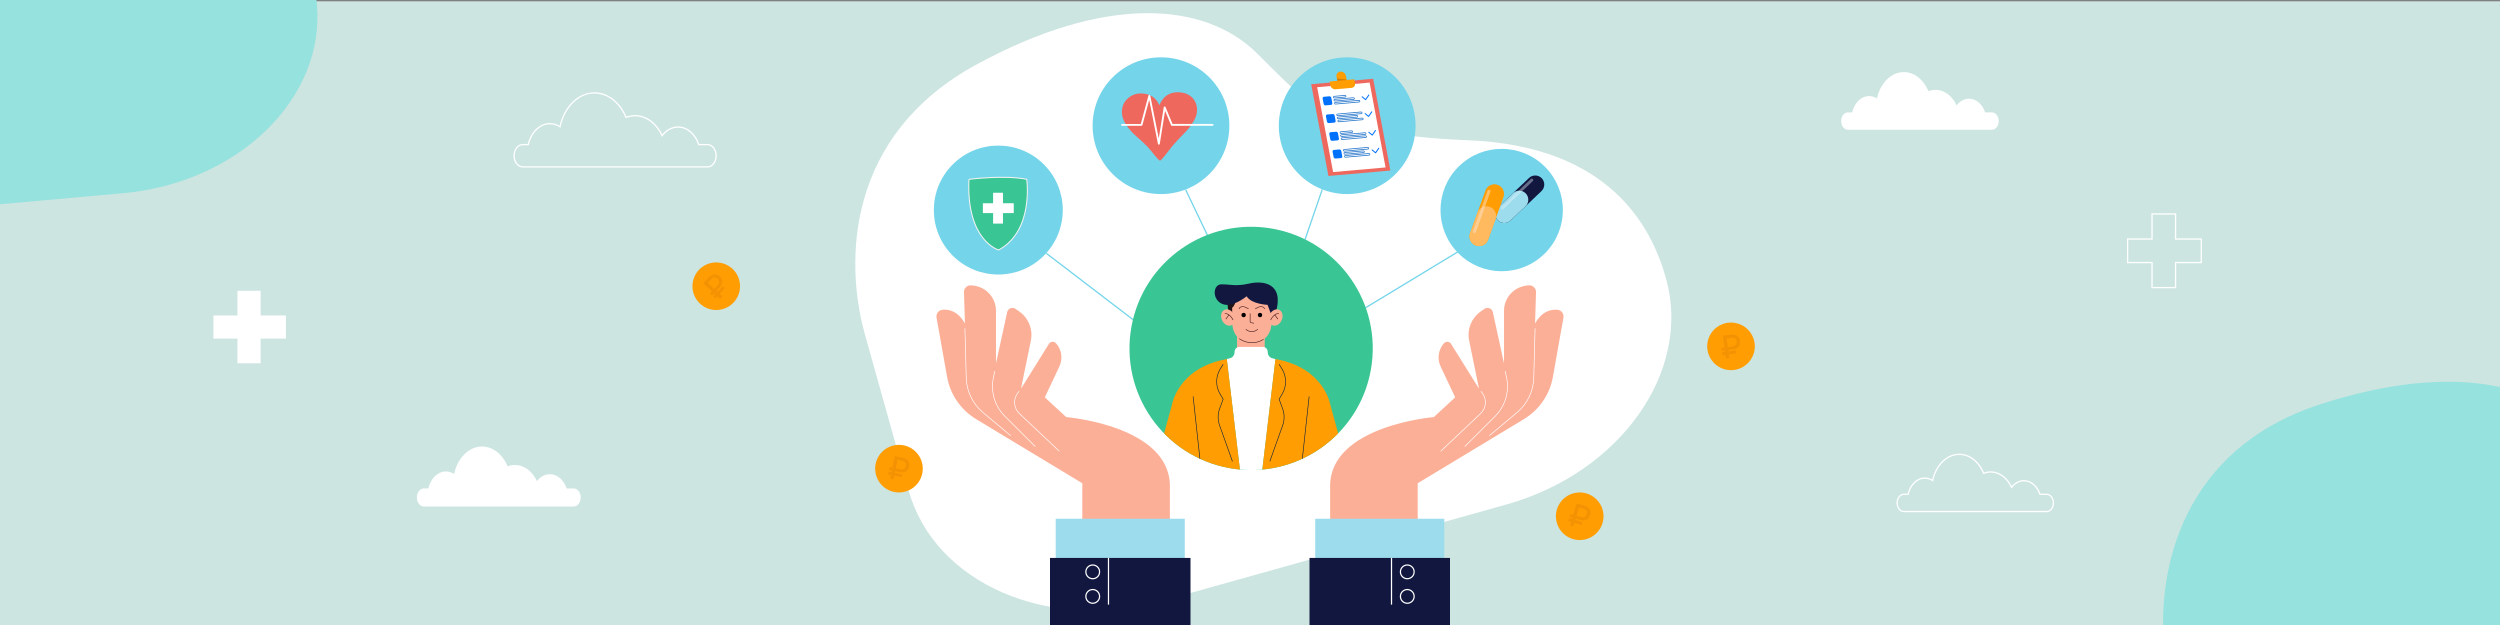 <?xml version="1.0" encoding="UTF-8"?>
<svg xmlns="http://www.w3.org/2000/svg" xmlns:xlink="http://www.w3.org/1999/xlink" viewBox="0 0 1920 480">
  <rect x="0" y="0" width="1920" height="480" fill="#808080" stroke="none"/>
  <defs>
    <style>
      .cls-1 {
        stroke: #73d4ea;
      }

      .cls-1, .cls-2, .cls-3, .cls-4, .cls-5, .cls-6, .cls-7, .cls-8 {
        stroke-miterlimit: 10;
      }

      .cls-1, .cls-2, .cls-3, .cls-4, .cls-6, .cls-7, .cls-9, .cls-8 {
        fill: none;
      }

      .cls-10 {
        mix-blend-mode: multiply;
      }

      .cls-10, .cls-11 {
        opacity: .4;
      }

      .cls-12 {
        fill: #fff;
      }

      .cls-13 {
        fill: #73d4ea;
      }

      .cls-14 {
        fill: #ff9d03;
      }

      .cls-2, .cls-3, .cls-6 {
        stroke: #fff;
      }

      .cls-15 {
        clip-path: url(#clippath-2);
      }

      .cls-16 {
        fill: #ffe2cc;
        opacity: .5;
      }

      .cls-17 {
        isolation: isolate;
      }

      .cls-3 {
        stroke-width: .95px;
      }

      .cls-18 {
        fill: #9ddced;
      }

      .cls-11 {
        fill: #e9f3fe;
      }

      .cls-19 {
        fill: #fcaf97;
      }

      .cls-4 {
        stroke: #142539;
      }

      .cls-4, .cls-7 {
        stroke-width: .48px;
      }

      .cls-20 {
        fill: #ffba5f;
      }

      .cls-21 {
        clip-path: url(#clippath-1);
      }

      .cls-22 {
        clip-path: url(#clippath-4);
      }

      .cls-23 {
        fill: #ef685e;
      }

      .cls-5 {
        stroke: #f2f2f2;
        stroke-width: .82px;
      }

      .cls-5, .cls-24 {
        fill: #39c594;
      }

      .cls-25 {
        fill: #e28100;
      }

      .cls-6 {
        stroke-width: .5px;
      }

      .cls-7 {
        stroke: #481f1f;
      }

      .cls-26 {
        fill: #12173f;
      }

      .cls-27 {
        fill: #cce5e1;
      }

      .cls-28, .cls-29 {
        fill: #1e1318;
      }

      .cls-30 {
        clip-path: url(#clippath-3);
      }

      .cls-29 {
        opacity: .2;
      }

      .cls-8 {
        stroke: #2676cb;
        stroke-width: .6px;
      }

      .cls-31 {
        fill: #d6e7fa;
      }

      .cls-32 {
        fill: #96e2de;
      }

      .cls-33 {
        fill: #0171fc;
      }
    </style>
    <clipPath id="clippath-1">
      <circle class="cls-9" cx="960.87" cy="267.59" r="93.41" transform="translate(528.29 1166.33) rotate(-79.86)"/>
    </clipPath>
    <clipPath id="clippath-2">
      <rect class="cls-9" x="-2" width="1923" height="480"/>
    </clipPath>
    <clipPath id="clippath-3">
      <rect class="cls-9" x="745" y="597" width="400" height="230"/>
    </clipPath>
    <clipPath id="clippath-4">
      <rect class="cls-9" x="485.12" y="597.92" width="917.75" height="229.08"/>
    </clipPath>
  </defs>
  <g class="cls-17">
    <g id="_Слой_1" data-name="Слой 1">
      <g>
        <g>
          <circle class="cls-31" cx="1237.59" cy="72.98" r="6.68"/>
          <circle class="cls-31" cx="1237.59" cy="55.45" r="6.68"/>
          <path class="cls-31" d="m1237.59,31.25c3.69,0,6.68,2.99,6.68,6.68s-2.99,6.68-6.68,6.68-6.68-2.99-6.68-6.68,2.99-6.68,6.68-6.68Z"/>
        </g>
        <g>
          <path class="cls-31" d="m1254.75,66.31c3.69,0,6.68,2.99,6.68,6.68s-2.99,6.68-6.68,6.68-6.68-2.99-6.68-6.68,2.99-6.68,6.68-6.68Z"/>
          <path class="cls-31" d="m1254.75,48.78c3.69,0,6.68,2.99,6.68,6.68s-2.99,6.68-6.68,6.68-6.68-2.99-6.68-6.68,2.99-6.68,6.68-6.68Z"/>
          <path class="cls-31" d="m1254.75,31.25c3.69,0,6.68,2.99,6.68,6.68s-2.99,6.68-6.68,6.68-6.68-2.99-6.68-6.68,2.99-6.68,6.68-6.68Z"/>
        </g>
        <g>
          <path class="cls-31" d="m1271.91,66.31c3.69,0,6.68,2.99,6.68,6.68s-2.99,6.68-6.68,6.68-6.68-2.99-6.68-6.68,2.99-6.68,6.68-6.68Z"/>
          <path class="cls-31" d="m1271.91,48.78c3.69,0,6.68,2.99,6.68,6.68s-2.99,6.68-6.68,6.68-6.68-2.99-6.68-6.68,2.99-6.68,6.68-6.68Z"/>
          <path class="cls-31" d="m1271.91,31.25c3.69,0,6.68,2.99,6.68,6.68s-2.99,6.68-6.68,6.68-6.68-2.99-6.68-6.68,2.99-6.68,6.68-6.68Z"/>
        </g>
        <g>
          <path class="cls-31" d="m1289.06,66.31c3.69,0,6.68,2.99,6.68,6.68s-2.99,6.68-6.68,6.68-6.68-2.99-6.68-6.68,2.99-6.68,6.68-6.68Z"/>
          <path class="cls-31" d="m1289.06,48.78c3.69,0,6.68,2.99,6.68,6.68s-2.99,6.68-6.68,6.68-6.68-2.99-6.68-6.68,2.99-6.68,6.68-6.68Z"/>
          <path class="cls-31" d="m1289.06,31.25c3.69,0,6.68,2.99,6.68,6.68s-2.99,6.68-6.68,6.68-6.68-2.99-6.68-6.68,2.99-6.68,6.68-6.68Z"/>
        </g>
      </g>
      <rect class="cls-27" x="-2" y="1" width="1923" height="480"/>
      <path class="cls-12" d="m1156.84,387.48c87.72-24.57,142.63-102.33,122.65-173.67h0c-11.25-40.15-43.57-101.85-152.41-106.12-108.83-4.27-122.61-28.65-162.39-67.4-39.79-38.75-115.56-44.82-214.96,9.38-99.4,54.2-101.37,150.45-85.44,207.33l33.54,119.73c19.98,71.35,107.3,109.27,195.01,84.69l264-73.95Z"/>
      <circle class="cls-9" cx="957.87" cy="283.59" r="111.46" transform="translate(510.06 1176.56) rotate(-79.86)"/>
      <path class="cls-12" d="m320.15,382.06c0,1.91.6,3.64,1.58,4.9.97,1.27,2.32,2.04,3.79,2.04h115.1c2.96,0,5.38-3.12,5.38-6.94,0-1.91-.6-3.64-1.58-4.9-.97-1.27-2.32-2.04-3.79-2.04h-5.44c-2.15-6.44-7.11-10.94-12.89-10.94-3.89,0-7.4,2.04-9.95,5.33-3.39-7.42-9.64-12.4-16.8-12.4-1.97,0-3.86.38-5.65,1.08-3.74-9.08-11.15-15.26-19.68-15.26-10.25,0-18.87,8.92-21.47,21.06-1.89-1.22-4.02-1.91-6.28-1.91-6.39,0-11.78,5.5-13.48,13.04h-3.47c-2.96,0-5.38,3.12-5.38,6.94Z"/>
      <path class="cls-2" d="m1457,386.24c0,1.82.57,3.47,1.51,4.67.92,1.21,2.21,1.95,3.62,1.95h109.74c2.82,0,5.13-2.98,5.13-6.62,0-1.82-.57-3.47-1.51-4.67-.92-1.21-2.21-1.95-3.62-1.95h-5.19c-2.05-6.14-6.78-10.43-12.29-10.43-3.71,0-7.06,1.95-9.49,5.09-3.23-7.07-9.2-11.82-16.02-11.82-1.88,0-3.68.37-5.39,1.03-3.57-8.66-10.63-14.55-18.76-14.55-9.77,0-17.99,8.51-20.47,20.08-1.8-1.16-3.83-1.83-5.99-1.83-6.09,0-11.23,5.25-12.85,12.43h-3.3c-2.82,0-5.13,2.98-5.13,6.62Z"/>
      <path class="cls-2" d="m394.82,119.62c0,2.35.74,4.49,1.95,6.04,1.19,1.56,2.86,2.52,4.68,2.52h141.92c3.65,0,6.63-3.85,6.63-8.56,0-2.35-.74-4.49-1.95-6.04-1.19-1.56-2.86-2.52-4.68-2.52h-6.71c-2.65-7.94-8.77-13.49-15.89-13.49-4.79,0-9.13,2.52-12.27,6.58-4.18-9.14-11.89-15.29-20.72-15.29-2.43,0-4.76.47-6.97,1.33-4.62-11.2-13.74-18.82-24.27-18.82-12.63,0-23.26,11-26.47,25.97-2.33-1.5-4.95-2.36-7.74-2.36-7.88,0-14.53,6.78-16.62,16.08h-4.27c-3.64,0-6.63,3.85-6.63,8.56Z"/>
      <path class="cls-12" d="m1414,92.99c0,1.83.58,3.5,1.52,4.71.93,1.22,2.23,1.96,3.65,1.96h110.66c2.84,0,5.17-3,5.17-6.68,0-1.83-.58-3.5-1.52-4.71-.93-1.22-2.23-1.96-3.65-1.96h-5.23c-2.07-6.19-6.84-10.52-12.39-10.52-3.74,0-7.12,1.96-9.56,5.13-3.26-7.13-9.27-11.92-16.16-11.92-1.89,0-3.71.37-5.43,1.04-3.6-8.73-10.72-14.68-18.92-14.68-9.85,0-18.14,8.58-20.64,20.25-1.82-1.17-3.86-1.84-6.04-1.84-6.14,0-11.33,5.29-12.96,12.53h-3.33c-2.84,0-5.17,3-5.17,6.68Z"/>
      <path class="cls-19" d="m1088.78,408.01v-36.87l81.59-49.26c11.74-7.09,19.86-18.9,22.26-32.41l8.1-45.56c.52-2.93-1.54-5.72-4.5-6.01-4.79-.48-11.89.85-17.3,10.55l.74-24.05c.1-3.16-2.65-5.65-5.78-5.26l-1.73.22c-9.76,1.22-17.08,9.52-17.08,19.35v40.41l-8.58-39.38c-.64-2.92-4.05-4.24-6.49-2.51l-2.97,2.1c-7.05,5-10.49,13.7-8.75,22.17l7.57,36.99-21.45-34.4c-1.2-1.93-3.92-2.16-5.44-.47h0c-4.36,4.89-5.38,11.92-2.58,17.84l11.19,23.69-16.42,15.18s-79.63,6.51-79.63,52.98v34.7h67.23Z"/>
      <path class="cls-6" d="m1137.29,300.4l1.19,1.6c3.55,4.8,2.96,11.5-1.38,15.6l-30.66,28.96"/>
      <path class="cls-6" d="m1156.01,285l1.06,5.01c2.27,10.76-1.05,21.93-8.84,29.7l-23.29,23.24"/>
      <path class="cls-6" d="m1178.94,252.16l-1.01,38.03c-.27,10.29-4.95,19.98-12.85,26.59l-21.25,17.8"/>
      <rect class="cls-18" x="1010.08" y="398.4" width="99.14" height="38.11"/>
      <rect class="cls-26" x="1005.7" y="428.49" width="107.9" height="51.51"/>
      <line class="cls-3" x1="1068.68" y1="464.35" x2="1068.68" y2="428.49"/>
      <path class="cls-3" d="m1086.06,439.19c0,2.91-2.36,5.27-5.27,5.27s-5.27-2.36-5.27-5.27,2.36-5.27,5.27-5.27,5.27,2.36,5.27,5.27Z"/>
      <path class="cls-3" d="m1086.06,458.03c0,2.91-2.36,5.27-5.27,5.27s-5.27-2.36-5.27-5.27,2.36-5.27,5.27-5.27,5.27,2.36,5.27,5.27Z"/>
      <path class="cls-19" d="m831.22,408.01v-36.87l-81.59-49.26c-11.74-7.09-19.86-18.9-22.26-32.41l-8.1-45.56c-.52-2.93,1.54-5.72,4.5-6.01,4.79-.48,11.89.85,17.3,10.55l-.74-24.05c-.1-3.16,2.65-5.65,5.78-5.26l1.73.22c9.76,1.22,17.08,9.52,17.08,19.35v40.41l8.58-39.38c.64-2.92,4.05-4.24,6.49-2.51l2.97,2.1c7.05,5,10.49,13.7,8.75,22.17l-7.57,36.99,21.45-34.4c1.2-1.93,3.92-2.16,5.44-.47h0c4.36,4.89,5.38,11.92,2.58,17.84l-11.19,23.69,16.42,15.18s79.63,6.51,79.63,52.98v34.7h-67.23Z"/>
      <path class="cls-6" d="m782.71,300.4l-1.19,1.6c-3.55,4.8-2.96,11.5,1.38,15.6l30.66,28.96"/>
      <path class="cls-6" d="m763.99,285l-1.06,5.01c-2.27,10.76,1.05,21.93,8.84,29.7l23.29,23.24"/>
      <path class="cls-6" d="m741.06,252.16l1.01,38.03c.27,10.29,4.95,19.98,12.85,26.59l21.25,17.8"/>
      <rect class="cls-18" x="810.77" y="398.4" width="99.14" height="38.11" transform="translate(1720.69 834.91) rotate(180)"/>
      <rect class="cls-26" x="806.39" y="428.49" width="107.9" height="51.51" transform="translate(1720.69 908.49) rotate(180)"/>
      <line class="cls-3" x1="851.32" y1="464.35" x2="851.32" y2="428.49"/>
      <path class="cls-3" d="m833.94,439.19c0,2.91,2.36,5.27,5.27,5.27s5.27-2.36,5.27-5.27-2.36-5.27-5.27-5.27-5.27,2.36-5.27,5.27Z"/>
      <path class="cls-3" d="m833.94,458.03c0,2.91,2.36,5.27,5.27,5.27s5.27-2.36,5.27-5.27-2.36-5.27-5.27-5.27-5.27,2.36-5.27,5.27Z"/>
      <circle class="cls-13" cx="766.7" cy="161.32" r="49.51" transform="translate(110.49 589.39) rotate(-45)"/>
      <line class="cls-1" x1="803.5" y1="194.5" x2="871.5" y2="246.5"/>
      <circle class="cls-13" cx="891.64" cy="96.54" r="52.51" transform="translate(192.89 658.76) rotate(-45)"/>
      <circle class="cls-13" cx="1034.64" cy="96.54" r="52.51" transform="translate(234.78 759.88) rotate(-45)"/>
      <path class="cls-23" d="m915.28,74.63c2.71,2.53,4.07,5.9,4.07,10.12,0,2.78-1.02,5.8-3.05,9.04-2.03,3.24-4.33,6.12-6.89,8.65-2.56,2.52-5.33,5.48-8.3,8.87-2.98,3.39-8.88,11.97-10.23,11.97-1.51,0-6.69-7.7-9.66-10.67-2.98-2.98-5.88-5.67-8.71-8.08-2.83-2.41-5.35-5.29-7.57-8.65-2.22-3.35-3.34-6.57-3.34-9.66,0-4.29,1.45-7.78,4.35-10.45,2.9-2.67,6.27-4.01,10.11-4.01,6.93,0,11.71,3.02,14.35,9.05,2.71-6.63,7.38-9.95,14.01-9.95,4.52,0,8.14,1.26,10.85,3.78Z"/>
      <line class="cls-1" x1="910.5" y1="145.5" x2="930.7" y2="187.82"/>
      <line class="cls-1" x1="1001.25" y1="186.88" x2="1015.5" y2="145.5"/>
      <polygon class="cls-23" points="1067.82 130.95 1020.23 135.14 1007 64.68 1054.59 60.49 1067.82 130.95"/>
      <polygon class="cls-12" points="1064.1 128.59 1023.81 132.14 1011.57 66.97 1051.86 63.42 1064.1 128.59"/>
      <g>
        <g>
          <path class="cls-14" d="m1034.84,64.57l-7.23.64-1.18-6.3c-.37-1.98.95-3.72,2.94-3.9h0c2-.18,3.91,1.29,4.29,3.26l1.18,6.3Z"/>
          <path class="cls-14" d="m1031.16,58.67c.11.6-.28,1.12-.89,1.17-.6.05-1.18-.39-1.29-.98-.11-.6.28-1.12.89-1.17.6-.05,1.18.39,1.29.98Z"/>
          <polygon class="cls-29" points="1026.69 60.27 1034.17 60.99 1034.67 63.68 1027.44 64.31 1026.69 60.27"/>
        </g>
        <path class="cls-14" d="m1037.94,67.49l-12.24,1.08c-1.84.16-3.62-1.19-3.96-3.02l-.56-2.96,18.92-1.67.56,2.96c.34,1.83-.87,3.44-2.72,3.6Z"/>
        <line class="cls-14" x1="1023.34" y1="64.68" x2="1038.78" y2="63.32"/>
        <line class="cls-14" x1="1023.59" y1="66.01" x2="1039.03" y2="64.65"/>
      </g>
      <g>
        <path class="cls-33" d="m1022.18,80.57l-4.14.36c-.69.06-1.36-.45-1.49-1.14l-.77-4.11c-.13-.69.33-1.3,1.02-1.36l4.14-.36c.69-.06,1.36.45,1.49,1.14l.77,4.11c.13.69-.33,1.3-1.02,1.36Z"/>
        <g>
          <path class="cls-8" d="m1033.2,74.52l-8.42.74c-.36.03-.7-.23-.76-.58h0c-.07-.35.17-.66.52-.69l8.42-.74c.36-.03.7.23.76.58h0c.07.35-.17.66-.52.69Z"/>
          <path class="cls-8" d="m1039.65,76.33l-14.43,1.27c-.36.03-.7-.23-.76-.58h0c-.07-.35.17-.66.52-.69l14.43-1.27c.36-.03.7.23.76.58h0c.07.35-.17.66-.52.69Z"/>
          <path class="cls-8" d="m1043.87,78.33l-18.21,1.6c-.36.03-.7-.23-.76-.58h0c-.07-.35.17-.66.52-.69l18.21-1.6c.36-.03.7.23.76.58h0c.07.35-.17.66-.52.69Z"/>
        </g>
      </g>
      <g>
        <path class="cls-33" d="m1024.73,94.18l-4.14.36c-.69.06-1.36-.45-1.49-1.14l-.77-4.11c-.13-.69.33-1.3,1.02-1.36l4.14-.36c.69-.06,1.36.45,1.49,1.14l.77,4.11c.13.69-.33,1.3-1.02,1.36Z"/>
        <g>
          <path class="cls-8" d="m1045.55,87.27l-18.21,1.6c-.36.03-.7-.23-.76-.58h0c-.07-.35.17-.66.52-.69l18.21-1.6c.36-.03.7.23.76.58h0c.07.35-.17.66-.52.69Z"/>
          <path class="cls-8" d="m1042.21,89.94l-14.43,1.27c-.36.03-.7-.23-.76-.58h0c-.07-.35.17-.66.52-.69l14.43-1.27c.36-.03.7.23.76.58h0c.07.35-.17.66-.52.69Z"/>
          <path class="cls-8" d="m1046.42,91.94l-18.21,1.6c-.36.03-.7-.23-.76-.58h0c-.07-.35.17-.66.52-.69l18.21-1.6c.36-.03.7.23.76.58h0c.07.35-.17.66-.52.69Z"/>
        </g>
      </g>
      <g>
        <path class="cls-33" d="m1027.29,107.79l-4.14.36c-.69.06-1.36-.45-1.49-1.14l-.77-4.11c-.13-.69.33-1.3,1.02-1.36l4.14-.36c.69-.06,1.36.45,1.49,1.14l.77,4.11c.13.69-.33,1.3-1.02,1.36Z"/>
        <g>
          <path class="cls-8" d="m1038.31,101.74l-8.42.74c-.36.03-.7-.23-.76-.58h0c-.07-.35.17-.66.52-.69l8.42-.74c.36-.03.7.23.76.58h0c.07.35-.17.66-.52.69Z"/>
          <path class="cls-8" d="m1048.54,103.21l-18.21,1.6c-.36.03-.7-.23-.76-.58h0c-.07-.35.17-.66.52-.69l18.21-1.6c.36-.03.7.23.76.58h0c.07.35-.17.66-.52.69Z"/>
          <path class="cls-8" d="m1048.98,105.55l-18.21,1.6c-.36.03-.7-.23-.76-.58h0c-.07-.35.17-.66.52-.69l18.21-1.6c.36-.03.7.23.76.58h0c.07.35-.17.66-.52.69Z"/>
        </g>
      </g>
      <g>
        <path class="cls-33" d="m1029.84,121.4l-4.14.36c-.69.06-1.36-.45-1.49-1.14l-.77-4.11c-.13-.69.33-1.3,1.02-1.36l4.14-.36c.69-.06,1.36.45,1.49,1.14l.77,4.11c.13.69-.33,1.3-1.02,1.36Z"/>
        <g>
          <path class="cls-8" d="m1050.66,114.49l-18.21,1.6c-.36.03-.7-.23-.76-.58h0c-.07-.35.17-.66.52-.69l18.21-1.6c.36-.03.7.23.76.58h0c.07.35-.17.66-.52.69Z"/>
          <path class="cls-8" d="m1047.32,117.16l-14.43,1.27c-.36.03-.7-.23-.76-.58h0c-.07-.35.17-.66.52-.69l14.43-1.27c.36-.03.7.23.76.58h0c.07.35-.17.66-.52.69Z"/>
          <path class="cls-8" d="m1051.53,119.16l-18.21,1.6c-.36.03-.7-.23-.76-.58h0c-.07-.35.17-.66.52-.69l18.21-1.6c.36-.03.7.23.76.58h0c.07.35-.17.66-.52.69Z"/>
        </g>
      </g>
      <path class="cls-33" d="m1048.72,76.93c-.07,0-.15-.04-.2-.09l-2.63-2.21c-.16-.14-.18-.38-.05-.54.14-.16.38-.19.55-.05l2.3,1.94,2.24-3.21c.12-.18.36-.22.54-.1.18.12.22.36.1.54l-2.48,3.56c-.06.09-.16.15-.27.16-.03,0-.06,0-.1,0Z"/>
      <path class="cls-33" d="m1053.83,104.15c-.07,0-.15-.04-.2-.09l-2.63-2.21c-.16-.14-.18-.38-.05-.54.14-.16.38-.18.54-.05l2.3,1.94,2.24-3.21c.12-.18.36-.22.54-.1.18.12.22.36.1.54l-2.48,3.56c-.06.09-.16.15-.27.16-.03,0-.06,0-.1,0Z"/>
      <path class="cls-33" d="m1051.01,89.83c-.07,0-.15-.04-.2-.09l-2.63-2.21c-.16-.14-.18-.38-.05-.54.14-.16.38-.18.55-.05l2.3,1.94,2.24-3.21c.12-.18.36-.22.54-.1.18.12.22.36.1.54l-2.48,3.56c-.06.09-.16.15-.27.16-.03,0-.06,0-.1,0Z"/>
      <path class="cls-33" d="m1056.39,117.76c-.07,0-.15-.04-.2-.09l-2.63-2.21c-.16-.14-.18-.38-.05-.54.14-.16.38-.18.55-.05l2.3,1.94,2.24-3.21c.12-.18.36-.22.54-.1.18.12.22.36.1.54l-2.48,3.56c-.06.09-.16.15-.27.16-.03,0-.06,0-.1,0Z"/>
      <circle class="cls-13" cx="1153.3" cy="161.32" r="46.99" transform="translate(223.72 862.75) rotate(-45)"/>
      <line class="cls-1" x1="1048.5" y1="236.5" x2="1119.5" y2="193.5"/>
      <g>
        <circle class="cls-14" cx="690.4" cy="359.94" r="18.28" transform="translate(-50.69 121.2) rotate(-9.68)"/>
        <g class="cls-10">
          <path class="cls-14" d="m680.83,373.77c-7.63-5.28-9.54-15.77-4.27-23.4,5.28-7.63,15.77-9.54,23.4-4.27,7.63,5.28,9.54,15.77,4.27,23.4-5.28,7.63-15.77,9.54-23.4,4.27Zm18.52-26.78c-7.14-4.94-16.96-3.15-21.9,3.99-4.94,7.14-3.15,16.96,3.99,21.9,7.14,4.94,16.96,3.15,21.9-3.99,4.94-7.14,3.15-16.96-3.99-21.9Z"/>
        </g>
        <g id="_3" data-name="3" class="cls-10">
          <path class="cls-25" d="m683.63,367.59l.58-2.84-2.24-.45.45-2.23,2.24.45.22-1.11-2.24-.45.45-2.23,2.24.45,1.8-8.91,5.89,1.19c1.04.21,1.94.52,2.68.93.74.41,1.34.93,1.78,1.54.87,1.22,1.14,2.7.79,4.39s-1.16,2.97-2.43,3.75c-.63.39-1.39.63-2.23.72-.84.09-1.8.02-2.84-.19l-3.31-.67-.22,1.1,5.78,1.17-.45,2.23-5.78-1.17-.58,2.84-2.58-.52Zm7.6-7.24c1.33.27,2.37.18,3.08-.26.71-.44,1.17-1.21,1.39-2.28s.08-1.94-.4-2.62c-.48-.68-1.4-1.17-2.73-1.44l-3.31-.67-1.34,6.6,3.31.67Z"/>
        </g>
      </g>
      <g>
        <circle class="cls-14" cx="1213.21" cy="396.55" r="18.28" transform="translate(-29.17 103.93) rotate(-4.85)"/>
        <g class="cls-10">
          <path class="cls-14" d="m1202.51,409.53c-7.16-5.9-8.18-16.52-2.28-23.68,5.9-7.16,16.52-8.18,23.68-2.28,7.16,5.9,8.18,16.52,2.28,23.68-5.9,7.16-16.52,8.18-23.68,2.28Zm20.71-25.12c-6.7-5.52-16.64-4.56-22.16,2.13-5.52,6.7-4.56,16.64,2.13,22.16,6.7,5.52,16.64,4.56,22.16-2.13,5.52-6.7,4.56-16.64-2.13-22.16Z"/>
        </g>
        <g id="_3-2" data-name="3" class="cls-10">
          <path class="cls-25" d="m1205.82,403.6l.81-2.79-2.19-.64.64-2.19,2.19.64.32-1.08-2.19-.64.64-2.19,2.19.64,2.55-8.72,5.77,1.68c1.02.3,1.89.69,2.59,1.16.71.47,1.26,1.04,1.64,1.69.76,1.29.9,2.79.42,4.44s-1.41,2.86-2.74,3.53c-.66.34-1.43.52-2.28.53-.84.02-1.79-.13-2.82-.43l-3.24-.95-.31,1.08,5.66,1.65-.64,2.19-5.66-1.65-.81,2.79-2.53-.74Zm8.18-6.57c1.31.38,2.35.38,3.09,0,.74-.38,1.27-1.11,1.58-2.16s.24-1.92-.18-2.64c-.42-.72-1.3-1.28-2.6-1.66l-3.24-.95-1.89,6.46,3.24.95Z"/>
        </g>
      </g>
      <g>
        <circle class="cls-14" cx="1329.4" cy="265.94" r="18.28" transform="translate(37.84 678.14) rotate(-29.01)"/>
        <g class="cls-10">
          <path class="cls-14" d="m1324.95,282.16c-8.94-2.45-14.23-11.72-11.77-20.67,2.45-8.94,11.72-14.23,20.67-11.77,8.94,2.45,14.23,11.72,11.77,20.67-2.45,8.94-11.72,14.23-20.67,11.77Zm8.61-31.4c-8.37-2.29-17.05,2.65-19.34,11.02-2.29,8.37,2.65,17.05,11.02,19.34,8.37,2.29,17.05-2.65,19.34-11.02,2.29-8.37-2.65-17.05-11.02-19.34Z"/>
        </g>
        <g id="_3-3" data-name="3" class="cls-10">
          <path class="cls-25" d="m1325.55,275.4l-.4-2.88-2.26.31-.31-2.26,2.26-.31-.15-1.12-2.26.31-.31-2.26,2.26-.31-1.25-9,5.95-.82c1.05-.15,2.01-.15,2.84,0,.84.14,1.57.43,2.19.87,1.22.87,1.97,2.17,2.2,3.88s-.11,3.18-1.05,4.34c-.47.58-1.1,1.06-1.87,1.42-.76.36-1.69.62-2.75.76l-3.35.46.15,1.11,5.84-.81.31,2.26-5.84.81.4,2.88-2.61.36Zm4.77-9.35c1.35-.19,2.3-.61,2.82-1.26.52-.65.71-1.53.56-2.61s-.57-1.85-1.24-2.34c-.68-.49-1.71-.64-3.06-.45l-3.35.46.92,6.67,3.35-.46Z"/>
        </g>
      </g>
      <g>
        <circle class="cls-14" cx="550.06" cy="219.8" r="18.28" transform="translate(144.27 651.33) rotate(-68.54)"/>
        <g class="cls-10">
          <path class="cls-14" d="m556.96,235.14c-8.46,3.8-18.43.01-22.24-8.45-3.8-8.46-.01-18.43,8.45-22.24,8.46-3.8,18.43-.01,22.24,8.45,3.8,8.46.01,18.43-8.45,22.24Zm-13.34-29.7c-7.92,3.56-11.46,12.89-7.91,20.81,3.56,7.92,12.89,11.46,20.81,7.91,7.92-3.56,11.46-12.89,7.91-20.81-3.56-7.92-12.89-11.46-20.81-7.91Z"/>
        </g>
        <g id="_3-4" data-name="3" class="cls-10">
          <path class="cls-25" d="m553.11,229.55l-2.14-1.96-1.55,1.68-1.68-1.54,1.55-1.68-.83-.76-1.55,1.68-1.68-1.54,1.55-1.68-6.69-6.15,4.07-4.42c.72-.78,1.45-1.39,2.18-1.81.74-.42,1.49-.67,2.24-.72,1.5-.11,2.9.42,4.17,1.59s1.94,2.53,1.95,4.02c0,.75-.17,1.51-.54,2.28-.36.76-.91,1.55-1.63,2.34l-2.29,2.49.83.76,3.99-4.34,1.68,1.54-3.99,4.34,2.14,1.96-1.78,1.94Zm-2.27-10.25c.92-1,1.38-1.93,1.37-2.77-.01-.83-.43-1.63-1.23-2.37s-1.62-1.07-2.45-1.01c-.83.06-1.72.59-2.64,1.6l-2.29,2.49,4.95,4.55,2.29-2.49Z"/>
        </g>
      </g>
      <path class="cls-5" d="m744.12,137.73s27.59-3.54,44.44,0c0,0,5.63,39.62-21.61,54.27,0,0-24.95-7.07-22.82-54.27Z"/>
      <polygon class="cls-12" points="778.55 156.09 770.28 156.09 770.28 148.03 762.71 148.03 762.71 156.09 754.85 156.09 754.85 163.66 762.71 163.66 762.71 171.73 770.28 171.73 770.28 163.66 778.55 163.66 778.55 156.09"/>
      <polygon class="cls-12" points="219.58 242.27 200.15 242.27 200.15 223.32 182.36 223.32 182.36 242.27 163.9 242.27 163.9 260.06 182.36 260.06 182.36 279 200.15 279 200.15 260.06 219.58 260.06 219.58 242.27"/>
      <polygon class="cls-2" points="1690.58 183.57 1670.84 183.57 1670.84 164.32 1652.76 164.32 1652.76 183.57 1634 183.57 1634 201.65 1652.76 201.65 1652.76 220.9 1670.84 220.9 1670.84 201.65 1690.58 201.65 1690.58 183.57"/>
      <path class="cls-26" d="m1184.1,136.93c1.32,1.38,1.95,3.18,1.9,4.96-.04,1.78-.76,3.55-2.15,4.86l-23.79,22.62c-2.77,2.63-7.19,2.52-9.83-.25-1.32-1.38-1.95-3.18-1.9-4.96.05-1.78.77-3.54,2.15-4.86l23.79-22.62c2.77-2.63,7.19-2.52,9.83.25Z"/>
      <path class="cls-18" d="m1171.83,148.6c1.32,1.38,1.95,3.18,1.9,4.96-.04,1.78-.76,3.55-2.15,4.86l-11.52,10.95c-2.77,2.63-7.19,2.52-9.83-.25-1.32-1.38-1.95-3.18-1.9-4.96.05-1.78.77-3.54,2.15-4.86l11.52-10.95c2.77-2.63,7.19-2.52,9.82.25Z"/>
      <rect class="cls-11" x="1148.51" y="147.9" width="33.28" height="2.19" rx=".99" ry=".99" transform="translate(218.15 843.95) rotate(-43.56)"/>
      <path class="cls-14" d="m1150.23,141.96c1.91.69,3.36,2.09,4.16,3.8.8,1.71.96,3.72.27,5.63l-11.8,32.74c-1.37,3.81-5.62,5.81-9.43,4.43-1.91-.69-3.36-2.09-4.16-3.8-.8-1.71-.96-3.72-.27-5.63l11.8-32.74c1.37-3.81,5.62-5.81,9.43-4.43Z"/>
      <path class="cls-20" d="m1144.14,158.85c1.91.69,3.36,2.09,4.16,3.8.8,1.71.96,3.72.27,5.63l-5.71,15.85c-1.37,3.81-5.62,5.81-9.43,4.43-1.91-.69-3.36-2.09-4.16-3.8-.8-1.71-.96-3.72-.27-5.63l5.71-15.85c1.37-3.81,5.62-5.81,9.43-4.43Z"/>
      <rect class="cls-16" x="1120.36" y="161.24" width="35.28" height="2.32" rx="1.04" ry="1.04" transform="translate(599.31 1177.9) rotate(-70.18)"/>
      <g class="cls-21">
        <circle class="cls-24" cx="960.87" cy="267.59" r="93.41" transform="translate(528.29 1166.33) rotate(-79.86)"/>
        <polygon class="cls-28" points="942.64 232.48 943.46 241.15 948.68 241.15 950.71 230.65 942.64 232.48"/>
        <path class="cls-19" d="m976.58,236.33s-3.84-2.1-3.22-13.21h-23.85c.61,11.11-3.22,13.21-3.22,13.21l.03,9.35c-.49,11.34,5.78,17.42,15.12,17.42s15.62-6.08,15.12-17.42l.03-9.35Z"/>
        <path class="cls-26" d="m957.42,227.53s-11.11,9.35-18.9,5.83c-7.79-3.52-6.98-14.77-.68-14.97,6.3-.2,10.98,1.83,21.48-.61,10.5-2.44,27.37-.55,20.37,22.7l-3.57.68-2.64-7.05s-12.33-.41-16.06-6.57Z"/>
        <rect class="cls-19" x="950.03" y="254.36" width="21.28" height="16.8"/>
        <path class="cls-7" d="m951.75,260.1c3.84,2.67,11.09,5.17,18.68.5"/>
        <path class="cls-7" d="m960.09,240.68v6.33c0,.4.28.74.67.81l2.31.42"/>
        <g>
          <path class="cls-7" d="m951.56,237.25s1.35-4.01,7.32,0"/>
          <path class="cls-7" d="m971.29,237.25s-1.35-4.01-7.32,0"/>
        </g>
        <path class="cls-19" d="m947.8,241.78c1.47,3.28.59,6.87-1.97,8.02-2.56,1.15-5.83-.57-7.3-3.85-1.47-3.28-.59-6.87,1.97-8.02,2.56-1.15,5.83.57,7.3,3.85Z"/>
        <path class="cls-7" d="m940.67,241.02c2.08-.81,5.08,2.03,6.35,4.78"/>
        <line class="cls-7" x1="941.44" y1="245.08" x2="943.85" y2="241.83"/>
        <path class="cls-19" d="m975.05,241.78c-1.47,3.28-.59,6.87,1.97,8.02,2.56,1.15,5.83-.57,7.3-3.85,1.47-3.28.59-6.87-1.97-8.02-2.56-1.15-5.83.57-7.3,3.85Z"/>
        <path class="cls-7" d="m982.18,241.02c-2.08-.81-5.08,2.03-6.35,4.78"/>
        <line class="cls-7" x1="981.42" y1="245.08" x2="979" y2="241.83"/>
        <g>
          <path class="cls-12" d="m973.68,271.16l-.14-1.46c-.18-1.86-1.74-3.27-3.6-3.27h-18.13c-1.87,0-3.43,1.42-3.6,3.27l-.14,1.46c-.18,1.88-1.51,3.45-3.33,3.93l-2.57.68,10.17,85.64h17.07l10.17-85.64-2.57-.68c-1.82-.49-3.15-2.05-3.33-3.93Z"/>
          <g>
            <g>
              <path class="cls-14" d="m942.2,275.77l10.17,85.64h-66.2l13.7-49.87s4.26-29.07,42.33-35.78Z"/>
              <path class="cls-4" d="m939.38,279.74l-2.19,3.53c-3.68,5.94-3.73,13.44-.12,19.42l2.31,3.83-2.72,7.45c-1.49,4.08-1.5,8.56-.04,12.65l9.9,27.71"/>
              <line class="cls-4" x1="916.31" y1="304.48" x2="922.26" y2="359.03"/>
            </g>
            <g>
              <path class="cls-14" d="m979.53,275.77l-10.17,85.64h66.2l-13.7-49.87s-4.26-29.07-42.33-35.78Z"/>
              <path class="cls-4" d="m982.36,279.74l2.19,3.53c3.68,5.94,3.73,13.44.12,19.42l-2.31,3.83,2.72,7.45c1.49,4.08,1.5,8.56.04,12.65l-9.9,27.71"/>
              <line class="cls-4" x1="1005.42" y1="304.48" x2="999.47" y2="359.03"/>
            </g>
          </g>
        </g>
        <circle cx="955.11" cy="241.95" r="1.68"/>
        <circle cx="967.68" cy="241.95" r="1.68"/>
        <path class="cls-7" d="m956.79,252.85s4.19,4.19,9.22,0"/>
      </g>
      <g class="cls-15">
        <path class="cls-32" d="m2112.39,708.39c88.75-7.95,155.46-72.92,148.99-145.11h0c-3.64-40.63-23.7-105.74-127.61-129.29-103.9-23.56-112.79-49.47-144.13-93.84-31.34-44.37-103.13-63.76-208.41-29.4-105.28,34.36-124.38,126.57-119.23,184.13l10.85,121.14c6.47,72.19,83.66,124.26,172.41,116.31l267.11-23.93Z"/>
        <path class="cls-32" d="m94.39,148.39c88.75-7.95,155.46-72.92,148.99-145.11h0c-3.64-40.63-23.7-105.74-127.61-129.29C11.88-149.57,2.99-175.48-28.35-219.86c-31.34-44.37-103.13-63.76-208.41-29.4-105.28,34.36-124.38,126.57-119.23,184.13l10.85,121.14c6.47,72.19,83.66,124.26,172.41,116.31l267.11-23.93Z"/>
      </g>
      <path class="cls-12" d="m890.01,111.14c-.34,0-.63-.24-.7-.58l-6.71-33.84-5.24,19.38c-.08.31-.37.53-.69.53h-14.96c-.39,0-.71-.32-.71-.71s.32-.71.71-.71h14.41l5.89-21.8c.09-.32.37-.54.71-.53.33.01.61.25.68.58l6.53,32.91,3.82-23.99c.05-.32.3-.56.62-.6.32-.04.62.14.74.43l5.41,13h30.76c.39,0,.71.32.71.71s-.32.71-.71.71h-31.24c-.29,0-.55-.17-.66-.44l-4.62-11.11-4.05,25.45c-.05.34-.35.6-.69.6h-.01Z"/>
      <g class="cls-30">
        <g class="cls-22">
          <path class="cls-32" d="m531.13,668.74c42.36-3.8,74.19-34.8,71.11-69.25h0c-1.74-19.39-11.31-50.46-60.9-61.71-49.59-11.24-53.83-23.61-68.79-44.79-14.96-21.18-49.22-30.43-99.46-14.03-50.25,16.4-59.36,60.41-56.9,87.88l5.18,57.81c3.09,34.45,39.93,59.3,82.28,55.51l127.48-11.42Z"/>
        </g>
      </g>
    </g>
  </g>
</svg>